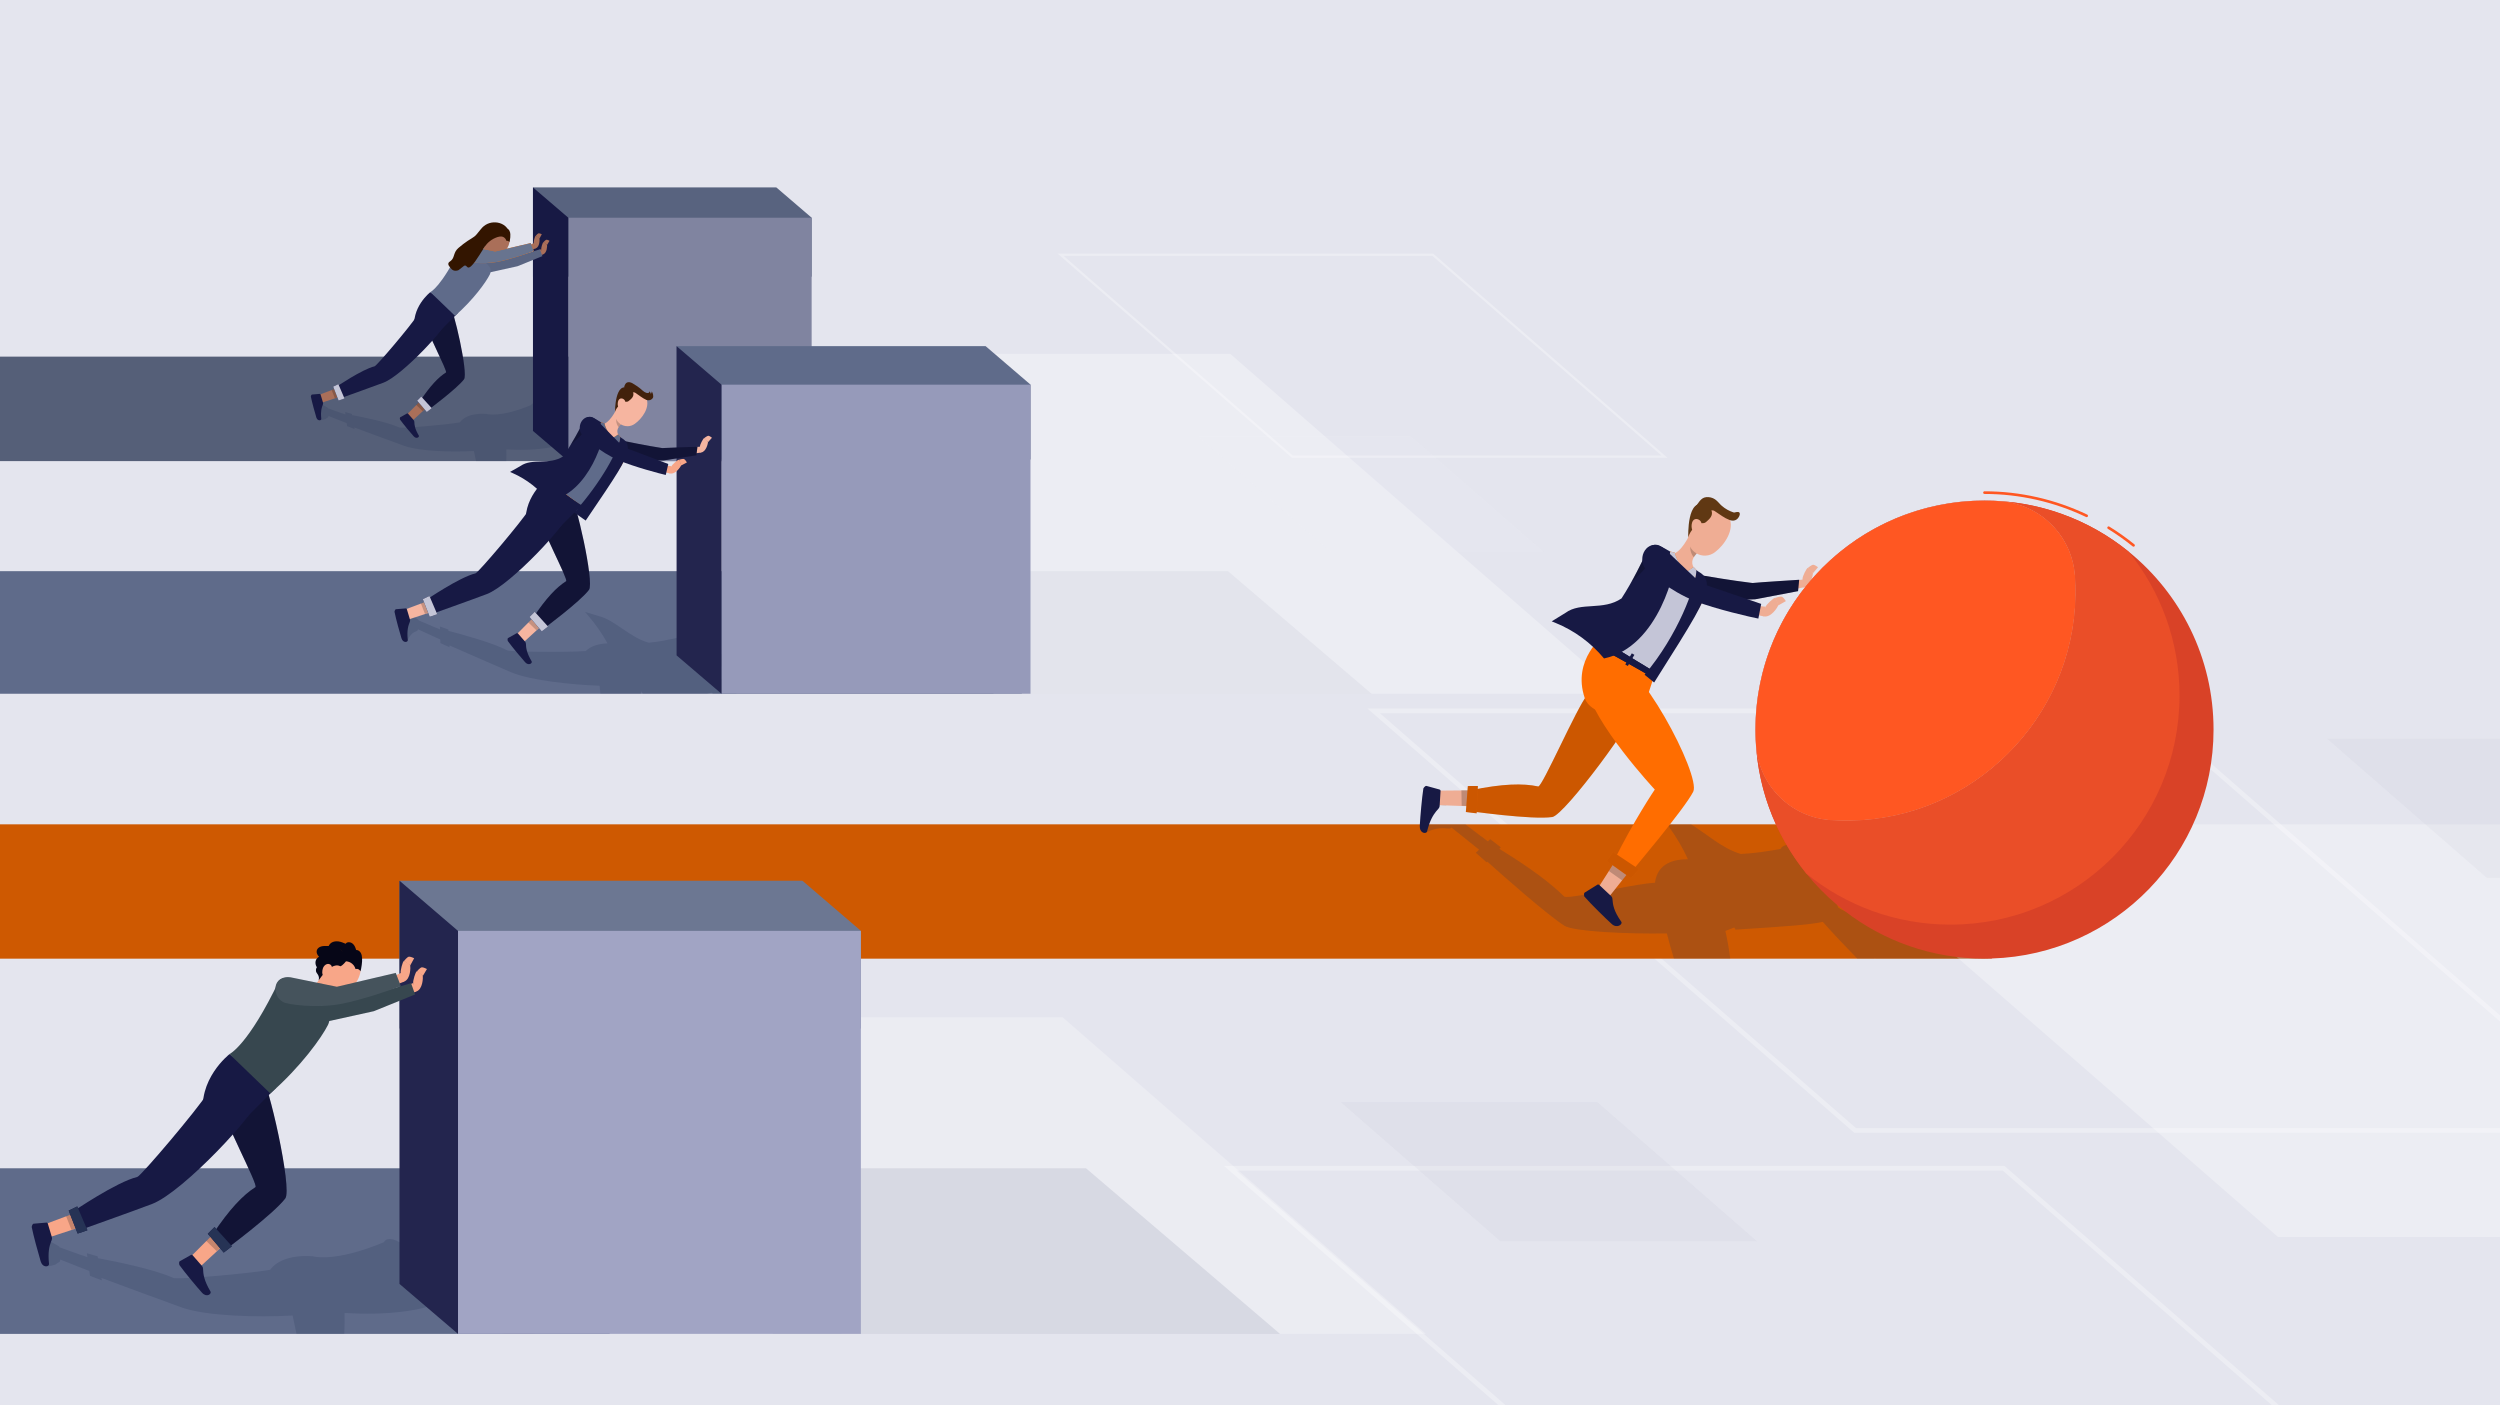 <svg width="1071" height="602" viewBox="0 0 1071 602" fill="none" xmlns="http://www.w3.org/2000/svg">
<rect x="0" y="0" width="1071" height="602" fill="#808080" stroke="none"/>
<g clip-path="url(#clip0_4963_2956)">
<path d="M1072.71 -0.83H-1.721V602.83H1072.71V-0.83Z" fill="#E4E5EE"/>
<path opacity="0.2" d="M548.36 571.44H331.1V500.49H465.25L548.36 571.44Z" fill="#5F6B8A"/>
<path opacity="0.1" d="M587.56 297.2H225.27V244.69H526.049L587.56 297.2Z" fill="#5F6B8A"/>
<path d="M261.16 500.49H-11V571.44H261.16V500.49Z" fill="#5F6B8A"/>
<path d="M437.74 244.69H-18V297.2H437.74V244.69Z" fill="#5F6B8A"/>
<path d="M326.039 152.78H-23.131V197.54H326.039V152.78Z" fill="#555F78"/>
<path opacity="0.2" d="M329.481 288.76C328.501 288.85 327.291 288.24 326.441 287.42C325.931 290.56 320.621 290.84 316.741 289.93C315.531 289.66 314.251 289.08 313.061 288.26C311.901 287.47 310.951 286.52 310.231 285.55C310.181 285.54 310.141 285.53 310.091 285.53H308.671C307.701 285.67 307.061 286.16 307.181 287.34C307.191 287.34 307.231 287.35 307.231 287.35L307.791 288.7C307.791 288.7 307.791 288.72 307.761 288.75C308.581 290.14 308.781 290.09 309.461 291.54C309.481 291.6 309.491 291.66 309.511 291.72C310.881 292.95 313.121 294.96 315.671 297.2H305.391C305.231 297.04 305.081 296.87 304.931 296.71C304.331 296.88 303.641 297.04 302.851 297.2H275.391L274.661 296.09C274.621 296.45 274.571 296.82 274.511 297.2H257.211C257.091 296.05 256.971 294.89 256.861 293.76C244.541 293.37 226.941 291.37 219.071 288.04C213.321 285.61 198.651 279.17 192.521 276.48L192.581 277.26C192.471 277.26 188.661 275.49 188.661 275.49L188.621 273.97L179.021 269.57V269.75C178.991 270.04 178.821 270.24 178.551 270.34C177.171 270.88 175.701 271.6 174.491 274.67C174.221 275.36 171.761 274.03 171.871 272.12C171.981 270.21 172.581 265.02 173.151 262.51C173.151 262.47 173.771 262.02 174.251 262.3L178.951 265.3C179.141 265.42 179.281 265.6 179.321 265.76L186.821 268.96V268.91L188.501 269.64L188.461 268.39L192.061 269.67L192.101 270.26C197.291 271.6 210.891 275.26 217.301 278.61C218.611 279.3 243.101 279.5 250.931 278.91C253.341 276.49 257.081 275.74 260.251 275.62C258.021 271.51 255.151 267.39 251.721 263.41C250.961 262.53 250.611 262.13 250.611 262.13L256.541 263.94C263.431 265.59 269.841 273.17 277.951 275.33C280.031 275.14 282.111 274.84 284.071 274.5C286.061 274.12 287.651 273.81 289.461 273.4C289.781 273.33 290.091 273.26 290.391 273.18C291.211 271.43 293.991 271.16 296.611 272.94C297.261 273.32 297.881 273.82 298.371 274.42C298.391 274.45 298.411 274.48 298.431 274.51L298.461 274.55C299.341 275.69 300.371 277.06 301.341 278.45C301.361 278.44 301.381 278.43 301.381 278.43L302.791 279.85C302.791 279.85 302.791 279.91 302.771 279.94C304.901 280.73 307.431 280.58 309.551 280.18C309.561 280.16 309.571 280.15 309.581 280.14H309.571C309.771 279.82 313.711 273.59 318.051 276.42C318.301 276.06 319.131 275.81 319.681 275.91C320.261 276.02 320.851 276.34 321.351 276.74C321.851 277.15 322.261 277.62 322.631 278.1C323.581 279.34 324.921 281.34 325.621 282.63C326.251 283.78 326.921 285.04 328.151 285.85C328.511 286.09 328.971 286.08 329.191 285.88C329.281 286.26 329.311 286.63 329.291 286.99C329.661 286.97 329.981 286.86 330.131 286.59C330.411 287.35 330.271 288.69 329.481 288.76Z" fill="#263355"/>
<path opacity="0.2" d="M271.34 194.16L269.59 194.77C269.56 195.12 268.72 197.48 266.45 196.68L265.03 196.17L265.13 196.92C265.05 196.89 264.94 196.85 264.83 196.81C265.47 197.08 266.07 197.33 266.58 197.54H257.93L255.05 196.56C254.67 196.36 245.9 192.28 240.93 189.97C240.75 190.19 240.52 190.36 240.23 190.48C237.85 191.46 231.67 192.71 223.12 192.71C221.36 192.71 219.5 192.66 217.54 192.54H216.93C216.97 194.05 216.95 195.75 216.88 197.54H203.93C203.61 196.11 203.3 194.63 203.01 193.2C193.48 193.76 179.73 193.33 173.34 191.06C168.68 189.4 156.75 184.98 151.77 183.12L151.89 183.79C151.82 183.79 148.7 182.56 148.7 182.56L148.52 181.27L140.7 178.19V178.36C140.72 178.6 140.61 178.79 140.41 178.89C140.28 178.96 140.14 179.04 140 179.13C139.81 179.25 139.62 179.39 139.43 179.55H139.42C138.82 179.76 138 179.99 137.16 180C136.97 180 136.77 179.99 136.58 179.96C136.17 179.84 135.75 179.48 135.52 178.76C135.48 178.61 135.42 178.44 135.36 178.24C135.35 176.32 135.36 173.99 135.5 172.59C135.49 172.56 135.92 172.13 136.32 172.34L138.26 173.44L140.23 174.56C140.39 174.64 140.51 174.78 140.56 174.92L146.65 177.11V177.07L148.01 177.57L147.86 176.5L150.75 177.34L150.84 177.84C154.97 178.6 165.8 180.74 171.06 183.14C172.14 183.62 191.02 182.01 197 180.94C200.3 176.38 208.47 177.34 208.47 177.34C208.47 177.34 214.26 179.09 227.47 173.55C228.07 172.38 229.96 172.21 232.87 174.35L240.35 180.38C240.58 180.34 240.8 180.3 241.03 180.25C241.82 179.6 240.91 178.46 240.96 178.1C241 177.74 241.14 177.49 241.55 177.44C241.32 176.88 241.35 176.37 241.64 176.05C241.92 175.74 242.41 175.72 243.03 175.85C242.6 175.15 242.49 174.38 243.01 174.14C243.36 173.97 243.94 174.08 244.51 174.31C245.07 174.55 245.61 174.9 246.16 175.25C246.36 175.38 246.56 175.5 246.76 175.64C247.02 175.49 247.4 175.44 247.82 175.52C248.55 175.65 249.37 176.1 250.08 176.64C250.79 177.17 251.41 177.79 252.02 178.42C252.4 178.31 252.98 178.61 253.45 178.99C253.93 179.38 254.26 179.87 254.44 180.32C254.62 180.77 254.65 181.2 254.67 181.6C255.24 181.93 255.67 182.53 255.82 183C255.97 183.49 255.91 183.9 255.79 184.27C255.55 185.05 254.8 186.01 254.2 186.53C254.22 186.52 254.21 186.5 254.22 186.48C253.79 187.09 253.05 187.5 252.16 187.74L264.67 193.44L264.74 194L266.15 194.39C266.13 193.95 267.69 192.5 268.09 192.75C268.09 192.75 269.41 192.56 269.95 192.9C270.49 193.23 271.34 194.16 271.34 194.16Z" fill="#263355"/>
<path opacity="0.2" d="M619.699 345.05L617.439 344.96C617.579 344.85 617.719 344.75 617.859 344.65C617.889 344.62 619.129 344.55 619.699 345.05Z" fill="#263355"/>
<path opacity="0.3" d="M733.29 680.26H1064.6L858.35 500.49H527.05H527.01L733.25 680.23L733.29 680.26Z" stroke="white" stroke-width="2" stroke-miterlimit="10"/>
<path opacity="0.25" d="M360.88 571.44H610.86L455.24 435.8H205.27H205.24L360.85 571.42L360.88 571.44Z" fill="white"/>
<path opacity="0.3" d="M425.76 297.2H694.09L527.05 151.6H258.71H258.68L425.72 297.17L425.76 297.2Z" fill="white"/>
<path opacity="0.3" d="M794.76 484.3H1126.07L919.831 304.53H588.521H588.48L794.72 484.27L794.76 484.3Z" stroke="white" stroke-width="2" stroke-miterlimit="10"/>
<path d="M853.33 353.15V410.62C852.28 410.66 851.22 410.68 850.16 410.68H-38.65V353.15H853.33Z" fill="#CE5901"/>
<path opacity="0.2" d="M226.759 569.13L224.499 568.32L224.659 569.51C224.519 569.46 224.349 569.4 224.169 569.34C226.409 570.28 228.279 571.06 229.249 571.44H215.929L208.539 568.93C207.929 568.62 193.909 562.1 185.979 558.4C185.689 558.75 185.319 559.03 184.859 559.22C181.049 560.78 171.169 562.79 157.509 562.79C154.689 562.79 151.709 562.7 148.579 562.51H147.609C147.669 565.19 147.629 568.25 147.499 571.44H127.019C126.459 568.85 125.879 566.15 125.359 563.56C110.119 564.46 88.149 563.78 77.939 560.15C70.489 557.5 51.419 550.42 43.459 547.46L43.649 548.52C43.529 548.52 38.549 546.56 38.549 546.56L38.259 544.49L25.759 539.58V539.84C25.789 540.23 25.619 540.53 25.299 540.69C25.079 540.81 24.859 540.94 24.639 541.08C24.329 541.27 24.029 541.49 23.729 541.75H23.719C22.759 542.09 21.449 542.45 20.099 542.46C19.789 542.46 19.479 542.46 19.179 542.41C18.519 542.21 17.849 541.63 17.479 540.48C17.409 540.24 17.319 539.97 17.229 539.66C17.199 536.58 17.229 532.86 17.439 530.63C17.429 530.58 18.119 529.89 18.759 530.22L21.859 531.98L25.009 533.77C25.269 533.9 25.459 534.13 25.529 534.35L35.269 537.85V537.78L37.439 538.58L37.199 536.88L41.829 538.21L41.969 539.01C48.569 540.23 65.879 543.65 74.289 547.48C76.019 548.26 106.199 545.68 115.749 543.97C121.019 536.68 134.089 538.21 134.089 538.21C134.089 538.21 143.339 541.01 164.449 532.16C165.409 530.29 168.429 530.01 173.089 533.43L185.039 543.08C185.409 543.01 185.769 542.94 186.129 542.86C187.389 541.83 185.939 540.01 186.019 539.43C186.089 538.85 186.309 538.46 186.959 538.37C186.599 537.48 186.649 536.66 187.099 536.16C187.559 535.66 188.339 535.63 189.329 535.83C188.639 534.71 188.469 533.49 189.289 533.1C189.859 532.83 190.789 533 191.689 533.37C192.589 533.75 193.459 534.32 194.329 534.87C194.649 535.08 194.969 535.28 195.289 535.49C195.709 535.25 196.309 535.18 196.979 535.31C198.149 535.52 199.459 536.23 200.599 537.09C201.739 537.94 202.729 538.94 203.699 539.94C204.309 539.77 205.229 540.24 205.989 540.85C206.749 541.47 207.279 542.26 207.559 542.98C207.849 543.7 207.909 544.38 207.939 545.03C208.839 545.55 209.529 546.51 209.769 547.27C210.019 548.04 209.909 548.7 209.729 549.29C209.339 550.54 208.149 552.08 207.189 552.91C207.209 552.89 207.199 552.86 207.209 552.83C206.529 553.8 205.349 554.45 203.919 554.84L223.919 563.95L224.029 564.84L226.279 565.47C226.249 564.77 228.739 562.45 229.389 562.85C229.389 562.85 231.489 562.55 232.359 563.08C233.229 563.61 234.579 565.1 234.579 565.1L231.789 566.08C231.729 566.63 230.399 570.41 226.759 569.13Z" fill="#263355"/>
<path d="M368.809 398.78V440.62H171.139V377.3H343.749L368.809 398.78Z" fill="#6C7792"/>
<path d="M196.208 571.44H368.808V398.79H196.208H196.168V571.41L196.208 571.44Z" fill="#A1A4C4"/>
<path d="M196.169 571.41L171.139 550.03V377.29L196.209 398.79V571.44L196.169 571.41Z" fill="#23254E"/>
<path d="M98.68 530.75L85.53 542.85C85.05 542.64 81.57 538.5 81.57 538.5L93.01 527.02L98.68 530.74V530.75Z" fill="#F8A688"/>
<path d="M86.52 542.33L82.52 537.75C82.33 537.53 82.02 537.48 81.79 537.63L77 540.32C76.54 540.63 76.8 541.88 76.84 541.92C79.29 545.32 84.58 551.63 86.56 553.82C88.54 556.01 90.79 554.33 90.16 553.26C87.33 548.45 87.07 545.83 86.98 543.51C86.98 543.07 86.81 542.64 86.52 542.32V542.33Z" fill="#171944"/>
<g opacity="0.2">
<path d="M88.33 531.6L93 527.03L98.68 530.75L92.85 536L88.33 531.6Z" fill="black"/>
</g>
<path d="M94.44 468C94.3 469.63 94.27 470.16 94.41 471.8C94.99 478.52 110.81 507.7 109.43 508.58C104.1 511.96 98.34 517.96 91.07 528.87C92.94 531.16 94.54 532.69 96.43 535.46C96.43 535.46 117.23 520.04 122.22 513.41C125.3 509.32 114.94 463.05 111.65 460.07C109.8 458.4 95.5 455.65 94.44 468Z" fill="#171944"/>
<g opacity="0.2">
<path d="M94.44 468C94.3 469.63 94.27 470.16 94.41 471.8C94.99 478.52 110.81 507.7 109.43 508.58C104.1 511.96 98.34 517.96 91.07 528.87C92.94 531.16 94.54 532.69 96.43 535.46C96.43 535.46 117.23 520.04 122.22 513.41C125.3 509.32 114.94 463.05 111.65 460.07C109.8 458.4 95.5 455.65 94.44 468Z" fill="black"/>
</g>
<path d="M99.34 533.91L95.84 536.61L89.01 528.55L91.9 525.66L99.35 533.91H99.34Z" fill="#171944"/>
<path d="M99.34 533.91L95.84 536.61L89.01 528.55L91.9 525.66L99.35 533.91H99.34Z" fill="#263355"/>
<path d="M116.429 464.68L118.239 466.03L97.649 486.69C97.649 486.69 89.009 487.87 87.299 478.81C84.219 462.53 98.329 451.58 98.329 451.58C98.329 451.58 109.919 459.5 116.429 464.68Z" fill="#171944"/>
<path d="M38.079 524.5L21.089 530.06C20.739 529.67 19.289 524.46 19.289 524.46L34.459 518.76L38.079 524.5Z" fill="#F8A688"/>
<path d="M22.139 531.28C22.049 531.51 21.949 531.74 21.859 531.98C21.099 533.99 20.479 536.5 20.999 541.47C21.049 541.95 20.649 542.34 20.099 542.46C19.819 542.52 19.499 542.51 19.179 542.41C18.519 542.21 17.849 541.63 17.479 540.48C17.409 540.24 17.319 539.97 17.229 539.66C16.229 536.36 14.329 529.39 13.579 525.62C13.559 525.56 13.839 524.31 14.389 524.23L19.869 523.76C20.139 523.73 20.389 523.9 20.479 524.18L22.219 530C22.349 530.42 22.319 530.88 22.139 531.28Z" fill="#171944"/>
<g opacity="0.2">
<path d="M28.309 520.99L34.469 518.76L38.079 524.5L30.609 526.87L28.309 520.99Z" fill="black"/>
</g>
<path d="M90.708 465.86C89.638 467.1 89.308 467.51 88.458 468.93C85.008 474.72 60.408 503.83 58.808 504.21C49.938 506.31 31.408 518.96 31.408 518.96C31.588 521.91 34.068 527.03 34.068 527.03C34.068 527.03 57.418 518.73 65.168 515.77C78.538 510.66 111.158 475.49 110.238 471.14C109.718 468.7 98.778 456.47 90.698 465.87L90.708 465.86Z" fill="#171944"/>
<path d="M37.45 527.04C37.47 527.1 33.26 528.46 33.26 528.46L29.42 518.62L33.09 516.83L37.46 527.05L37.45 527.04Z" fill="#171944"/>
<path d="M37.45 527.04C37.47 527.1 33.26 528.46 33.26 528.46L29.42 518.62L33.09 516.83L37.46 527.05L37.45 527.04Z" fill="#263355"/>
<path d="M177.01 421.09C176.82 420.34 178.03 416.11 178.59 416.12C179.15 416.13 181.08 417.74 181.13 418.09C181.22 418.73 181.22 423.8 178.28 424.8C177.15 425.19 177.01 421.08 177.01 421.08V421.09Z" fill="#F8A688"/>
<path d="M178.6 416.12C178.6 416.12 180.03 414.38 180.79 414.39C181.55 414.39 182.9 415.14 182.9 415.14L181.14 418.09L178.6 416.12Z" fill="#F8A688"/>
<path d="M174.27 422.32L177.01 421.09L178.28 424.8L172.85 426.66L174.27 422.32Z" fill="#F8A688"/>
<path d="M176.09 421.15L177.82 426.03L160.15 433.2C159.44 433.33 137.91 438.12 136.59 438.39L138.13 427.4C138.91 427.39 148.5 427.11 157.71 426.4C159.69 425.75 175.24 421.64 176.09 421.14V421.15Z" fill="#37474F"/>
<path d="M119.619 420.01C119.619 420.01 122.549 417.66 125.859 419.55L125.899 419.59C127.289 420.56 129.009 421.83 130.579 423.17C133.609 425.72 139.639 432.7 140.359 433.8C141.439 435.32 141.309 437.44 140.489 439.11C137.799 444.45 129.059 456.79 115.809 468.44L98.309 451.57C98.309 451.57 106.339 447.86 119.609 419.99L119.619 420.01Z" fill="#37474F"/>
<path d="M140.638 425.52C140.318 425.77 140.008 426.03 139.718 426.31C139.568 426.43 139.448 426.56 139.308 426.69C138.908 427.08 138.588 427.37 138.338 427.62C138.048 427.91 137.868 428.15 137.798 428.42C137.688 428.86 137.978 429.07 137.868 429.21C137.628 429.52 135.988 429.09 134.818 427.91C134.248 427.33 134.168 426.96 133.878 426.97C133.048 427 132.938 430.11 132.148 430.22C131.658 430.29 130.918 429.21 129.758 425.77C133.388 425.43 137.068 419.44 138.838 415.94L139.598 419.99L140.628 425.51L140.638 425.52Z" fill="#F8A688"/>
<path opacity="0.2" d="M139.718 426.31C139.568 426.43 139.448 426.56 139.308 426.69C138.908 427.08 138.588 427.37 138.338 427.62C137.358 426.29 136.858 423.73 137.718 422.35C137.998 421.88 138.338 421.44 138.718 421.05L139.718 426.31Z" fill="black"/>
<path d="M145.188 408.65C148.718 407.33 152.658 409.12 153.978 412.65C156.038 417.76 151.198 423.79 147.188 426.33C146.048 427.08 144.698 427.47 143.328 427.44C139.608 427.36 136.648 424.28 136.728 420.55C136.758 416.76 138.928 414.63 142.308 410.69C143.068 409.77 144.058 409.06 145.178 408.64L145.188 408.65Z" fill="#F8A688"/>
<path d="M144.018 405.31C142.648 405.29 141.288 405.28 139.918 405.26C139.138 405.26 138.348 405.24 137.608 405.46C136.858 405.67 136.148 406.14 135.828 406.85C135.368 407.87 135.848 409.11 136.678 409.86C135.918 410.34 135.368 410.93 135.198 411.81C135.028 412.69 135.238 413.64 135.758 414.37C135.328 414.93 135.288 415.53 135.408 416.23C135.528 416.93 137.108 417.94 136.508 419.98C137.408 418.73 138.358 417.38 139.488 416.33C140.618 415.28 143.288 412.62 145.748 413.93C146.288 414.22 150.318 410.19 148.858 409.18C147.968 408.56 144.468 405.33 144.018 405.32V405.31Z" fill="#060617"/>
<path d="M154.409 416.3C154.839 414.69 155.219 412.13 155.119 410.47C155.069 409.68 154.949 408.87 154.549 408.19C154.149 407.51 153.379 406.92 152.589 406.98C152.369 406.28 152.129 405.57 151.709 404.96C151.289 404.35 150.679 403.85 149.959 403.7C149.239 403.55 148.449 403.68 148.069 404.31C147.089 403.88 146.089 403.46 145.029 403.31C143.969 403.16 142.829 403.29 141.939 403.88C141.049 404.47 140.449 405.57 140.639 406.62C142.229 406.01 144.219 406 145.699 406.86C147.179 407.72 148.009 410.14 148.269 411.83C150.189 411.95 151.819 413.29 152.309 415.15C152.739 415.02 153.379 415.03 153.719 415.34C154.049 415.64 154.519 415.87 154.429 416.31L154.409 416.3Z" fill="#060617"/>
<path d="M141.359 413.14C142.429 413.71 142.389 414.95 141.859 416.37C141.149 418.15 139.589 419.12 138.599 418.09C137.849 417.41 137.969 415.81 138.359 414.75C138.849 413.42 140.209 412.53 141.349 413.14H141.359Z" fill="#F8A688"/>
<path d="M171.658 416.8C171.438 416.04 172.498 411.69 173.078 411.68C173.658 411.67 175.678 413.24 175.738 413.59C175.858 414.24 176.048 419.4 173.098 420.54C171.968 420.98 171.658 416.8 171.658 416.8Z" fill="#F8A688"/>
<path d="M173.078 411.68C173.078 411.68 174.468 409.86 175.248 409.83C176.018 409.81 177.428 410.51 177.428 410.51L175.748 413.59L173.088 411.68H173.078Z" fill="#F8A688"/>
<path d="M168.909 418.17L171.659 416.8L173.099 420.54L167.629 422.64L168.909 418.17Z" fill="#F8A688"/>
<path d="M124.48 418.68C116.72 417.75 116.25 426.4 121.24 429.26C123.19 430.37 135.57 432.06 146.11 430.08C154.91 428.43 169.12 423.5 171.72 422.46L169.54 416.79L144.31 422.73L124.48 418.68Z" fill="#37474F"/>
<g opacity="0.1">
<path d="M124.48 418.68C116.72 417.75 116.25 426.4 121.24 429.26C123.19 430.37 135.57 432.06 146.11 430.08C154.91 428.43 169.12 423.5 171.72 422.46L169.54 416.79L144.31 422.73L124.48 418.68Z" fill="#C4C5D7"/>
</g>
<path d="M347.71 93.27V118.53H228.32V80.29H332.57L347.71 93.27Z" fill="#58637F"/>
<path d="M243.441 197.54H347.711V93.27L243.441 93.27V197.54Z" fill="#8084A0"/>
<path d="M243.47 93.27V197.54L228.32 184.61V80.29L243.47 93.27Z" fill="#171944"/>
<path d="M184.56 172.97L176.62 180.28C176.33 180.15 174.23 177.65 174.23 177.65L181.14 170.72L184.57 172.97H184.56Z" fill="#AA6F59"/>
<path d="M177.22 179.96L174.8 177.2C174.68 177.07 174.5 177.04 174.36 177.13L171.46 178.76C171.18 178.94 171.34 179.7 171.36 179.73C172.84 181.79 176.03 185.6 177.23 186.92C178.43 188.24 179.79 187.23 179.41 186.58C177.7 183.67 177.55 182.1 177.49 180.69C177.49 180.43 177.39 180.17 177.21 179.97L177.22 179.96Z" fill="#171944"/>
<g opacity="0.2">
<path d="M178.311 173.48L181.131 170.72L184.561 172.97L181.041 176.14L178.311 173.48Z" fill="black"/>
</g>
<path d="M182.001 135.07C181.921 136.06 181.901 136.37 181.981 137.37C182.331 141.43 191.891 159.05 191.051 159.58C187.831 161.62 184.351 165.24 179.961 171.83C181.091 173.21 182.061 174.14 183.201 175.81C183.201 175.81 195.761 166.5 198.781 162.49C200.641 160.02 194.391 132.07 192.401 130.27C191.281 129.26 182.641 127.6 182.001 135.06V135.07Z" fill="#171944"/>
<g opacity="0.2">
<path d="M182.001 135.07C181.921 136.06 181.901 136.37 181.981 137.37C182.331 141.43 191.891 159.05 191.051 159.58C187.831 161.62 184.351 165.24 179.961 171.83C181.091 173.21 182.061 174.14 183.201 175.81C183.201 175.81 195.761 166.5 198.781 162.49C200.641 160.02 194.391 132.07 192.401 130.27C191.281 129.26 182.641 127.6 182.001 135.06V135.07Z" fill="black"/>
</g>
<path d="M184.961 174.88L182.841 176.51L178.711 171.64L180.451 169.89L184.951 174.87L184.961 174.88Z" fill="#171944"/>
<path d="M184.961 174.88L182.841 176.51L178.711 171.64L180.451 169.89L184.951 174.87L184.961 174.88Z" fill="#C4C5D7"/>
<path d="M195.281 133.07L196.371 133.89L183.941 146.37C183.941 146.37 178.721 147.08 177.691 141.61C175.831 131.78 184.351 125.16 184.351 125.16C184.351 125.16 191.351 129.95 195.281 133.07Z" fill="#171944"/>
<path d="M147.961 169.19L137.701 172.55C137.491 172.31 136.611 169.17 136.611 169.17L145.771 165.73L147.951 169.2L147.961 169.19Z" fill="#AA6F59"/>
<path d="M138.381 172.51L137.331 168.99C137.281 168.82 137.121 168.72 136.961 168.74L133.651 169.02C133.321 169.07 133.151 169.83 133.161 169.86C133.661 172.35 134.981 177.14 135.521 178.84C136.061 180.54 137.721 180.18 137.641 179.43C137.291 176.08 137.801 174.58 138.331 173.28C138.441 173.04 138.451 172.76 138.381 172.51Z" fill="#171944"/>
<g opacity="0.2">
<path d="M142.061 167.07L145.781 165.73L147.961 169.19L143.451 170.62L142.061 167.07Z" fill="black"/>
</g>
<path d="M179.74 133.78C179.09 134.53 178.89 134.78 178.38 135.63C176.29 139.13 161.44 156.71 160.47 156.93C155.11 158.2 143.92 165.84 143.92 165.84C144.03 167.62 145.53 170.72 145.53 170.72C145.53 170.72 159.63 165.71 164.32 163.92C172.39 160.84 192.1 139.59 191.54 136.97C191.23 135.5 184.62 128.11 179.74 133.78Z" fill="#171944"/>
<path d="M147.58 170.72L145.05 171.58L142.73 165.64L144.95 164.56L147.59 170.73L147.58 170.72Z" fill="#171944"/>
<path d="M147.58 170.72L145.05 171.58L142.73 165.64L144.95 164.56L147.59 170.73L147.58 170.72Z" fill="#C4C5D7"/>
<path d="M231.871 106.74C231.751 106.29 232.481 103.73 232.831 103.74C233.171 103.74 234.331 104.72 234.361 104.93C234.421 105.32 234.411 108.38 232.641 108.98C231.961 109.21 231.871 106.74 231.871 106.74Z" fill="#AA6F59"/>
<path d="M232.83 103.74C232.83 103.74 233.7 102.69 234.15 102.7C234.61 102.7 235.42 103.15 235.42 103.15L234.36 104.93L232.83 103.74Z" fill="#AA6F59"/>
<path d="M230.221 107.48L231.871 106.74L232.641 108.98L229.361 110.1L230.221 107.48Z" fill="#AA6F59"/>
<path d="M231.311 106.78L232.361 109.73L221.691 114.06C221.261 114.14 208.261 117.03 207.461 117.2L208.391 110.57C208.861 110.57 214.651 110.39 220.221 109.97C221.421 109.58 230.811 107.09 231.321 106.8L231.311 106.78Z" fill="#5A6582"/>
<path d="M197.211 106.08C197.211 106.08 198.981 104.66 200.981 105.8L201.011 105.82C201.851 106.41 202.891 107.17 203.841 107.98C205.671 109.52 209.311 113.73 209.751 114.4C210.401 115.32 210.321 116.6 209.831 117.61C208.201 120.84 202.931 128.29 194.931 135.32L184.361 125.13C184.361 125.13 189.211 122.89 197.221 106.06L197.211 106.08Z" fill="#5F6B8A"/>
<path d="M209.902 109.41C209.712 109.56 209.522 109.72 209.352 109.89C209.262 109.96 209.182 110.04 209.102 110.12C208.862 110.35 208.662 110.53 208.522 110.68C208.342 110.86 208.232 111 208.192 111.16C208.132 111.39 208.272 111.48 208.232 111.64C208.142 111.98 207.432 112.08 207.232 112.11C206.622 112.19 206.482 112.03 205.822 112.07C205.162 112.11 205.052 112.29 204.782 112.25C204.362 112.19 203.812 111.68 203.342 109.56C205.532 109.35 207.762 105.74 208.822 103.62L209.282 106.07L209.902 109.4V109.41Z" fill="#AA6F59"/>
<path opacity="0.2" d="M209.351 109.89C209.261 109.96 209.181 110.04 209.101 110.12C208.861 110.35 208.661 110.53 208.521 110.68C207.931 109.88 207.631 108.33 208.141 107.5C208.311 107.22 208.511 106.95 208.741 106.71L209.351 109.89Z" fill="black"/>
<path d="M212.652 99.22C214.782 98.42 217.162 99.5 217.962 101.64C219.202 104.73 216.282 108.37 213.862 109.9C213.172 110.36 212.362 110.59 211.532 110.57C209.282 110.52 207.502 108.66 207.542 106.41C207.562 104.12 208.872 102.83 210.912 100.45C211.372 99.89 211.972 99.47 212.642 99.21L212.652 99.22Z" fill="#AA6F59"/>
<path d="M210.341 101.93C210.991 102.28 210.961 103.02 210.641 103.88C210.211 104.96 209.271 105.54 208.671 104.92C208.221 104.51 208.291 103.54 208.531 102.9C208.821 102.1 209.641 101.56 210.341 101.93Z" fill="#AA6F59"/>
<path d="M228.641 104.15C228.501 103.69 229.151 101.06 229.501 101.06C229.851 101.06 231.071 102 231.111 102.21C231.181 102.6 231.301 105.72 229.511 106.4C228.831 106.66 228.641 104.14 228.641 104.14V104.15Z" fill="#AA6F59"/>
<path d="M229.49 101.06C229.49 101.06 230.33 99.96 230.8 99.94C231.27 99.93 232.11 100.35 232.11 100.35L231.09 102.21L229.48 101.06H229.49Z" fill="#AA6F59"/>
<path d="M226.981 104.97L228.641 104.15L229.501 106.4L226.211 107.67L226.981 104.97Z" fill="#AA6F59"/>
<path d="M200.14 105.28C195.45 104.72 195.17 109.94 198.19 111.67C199.36 112.34 206.85 113.36 213.21 112.17C218.53 111.17 227.1 108.19 228.68 107.57L227.36 104.14L212.12 107.73L200.14 105.29V105.28Z" fill="#FF6D00"/>
<path d="M200.14 105.28C195.45 104.72 195.17 109.94 198.19 111.67C199.36 112.34 206.85 113.36 213.21 112.17C218.53 111.17 227.1 108.19 228.68 107.57L227.36 104.14L212.12 107.73L200.14 105.29V105.28Z" fill="#68748F"/>
<path d="M218.301 98.94C218.001 98.38 217.591 98.03 217.321 97.85C217.161 97.61 216.921 97.31 216.581 96.99C216.561 96.97 216.541 96.95 216.511 96.93C214.701 95.3 211.941 94.87 209.651 95.59C208.511 95.95 207.481 96.6 206.641 97.44C206.471 97.61 206.271 97.86 205.861 98.34C204.961 99.41 204.341 100.2 204.221 100.35C202.981 101.91 201.351 102.28 198.451 104.55C196.641 105.97 195.731 106.68 195.201 107.64C194.281 109.31 194.461 110.7 193.051 111.79C192.641 112.11 192.161 112.35 192.061 112.88C191.951 113.5 192.441 114.11 192.901 114.67C193.321 115.18 193.631 115.56 194.201 115.8C195.261 116.23 196.281 115.8 196.421 115.73C196.591 115.65 197.051 115.28 197.971 114.53C198.721 113.92 198.901 113.76 199.201 113.76C199.851 113.75 199.991 114.46 200.501 114.6C201.981 115.01 204.861 110.13 207.391 106.07C207.561 105.79 207.981 105.16 208.641 104.42C208.801 104.24 208.981 104.06 209.191 103.87C210.091 103.04 211.151 102.35 212.281 101.88C213.321 101.45 214.631 101.01 215.701 101.58C216.301 101.9 216.751 102.48 216.921 103.14C216.901 103.07 217.721 103.24 217.791 103.29C217.971 103.4 218.251 103.62 218.201 103.86C218.151 104.11 218.761 102.1 218.631 100.34C218.591 99.82 218.521 99.41 218.291 98.96L218.301 98.94Z" fill="#331500"/>
<path d="M234.269 265.99L224.179 275.27C223.809 275.11 221.139 271.93 221.139 271.93L229.909 263.13L234.259 265.99H234.269Z" fill="#F6B5A0"/>
<path d="M224.95 274.88L221.88 271.37C221.73 271.2 221.5 271.17 221.32 271.28L217.64 273.35C217.29 273.58 217.49 274.54 217.52 274.58C219.4 277.19 223.46 282.03 224.98 283.71C226.5 285.39 228.23 284.1 227.74 283.28C225.57 279.59 225.37 277.58 225.3 275.8C225.3 275.46 225.17 275.14 224.95 274.88Z" fill="#171944"/>
<g opacity="0.2">
<path d="M226.33 266.65L229.92 263.14L234.27 265.99L229.8 270.02L226.33 266.65Z" fill="black"/>
</g>
<path d="M231.02 217.86C230.91 219.11 230.89 219.51 231 220.78C231.45 225.93 243.58 248.31 242.52 248.99C238.43 251.59 234.01 256.18 228.43 264.55C229.87 266.3 231.09 267.48 232.54 269.6C232.54 269.6 248.5 257.78 252.32 252.69C254.68 249.55 246.74 214.06 244.21 211.78C242.79 210.5 231.82 208.39 231.01 217.86H231.02Z" fill="#171944"/>
<g opacity="0.2">
<path d="M231.02 217.86C230.91 219.11 230.89 219.51 231 220.78C231.45 225.93 243.58 248.31 242.52 248.99C238.43 251.59 234.01 256.18 228.43 264.55C229.87 266.3 231.09 267.48 232.54 269.6C232.54 269.6 248.5 257.78 252.32 252.69C254.68 249.55 246.74 214.06 244.21 211.78C242.79 210.5 231.82 208.39 231.01 217.86H231.02Z" fill="black"/>
</g>
<path d="M234.78 268.42L232.09 270.49L226.85 264.31L229.06 262.09L234.77 268.41L234.78 268.42Z" fill="#171944"/>
<path d="M234.78 268.42L232.09 270.49L226.85 264.31L229.06 262.09L234.77 268.41L234.78 268.42Z" fill="#C4C5D7"/>
<path d="M247.88 215.32L249.27 216.36L233.48 232.2C233.48 232.2 226.85 233.1 225.54 226.16C223.18 213.67 234 205.27 234 205.27C234 205.27 242.89 211.35 247.88 215.32Z" fill="#171944"/>
<path d="M187.789 261.2L174.759 265.46C174.489 265.16 173.379 261.17 173.379 261.17L185.009 256.8L187.779 261.2H187.789Z" fill="#F6B5A0"/>
<path d="M175.629 265.42L174.289 260.95C174.229 260.74 174.029 260.61 173.819 260.64L169.619 260.99C169.199 261.06 168.979 262.01 168.999 262.06C169.629 265.22 171.309 271.3 171.999 273.46C172.689 275.62 174.789 275.16 174.689 274.21C174.249 269.95 174.899 268.05 175.569 266.39C175.709 266.08 175.729 265.73 175.629 265.41V265.42Z" fill="#171944"/>
<g opacity="0.2">
<path d="M180.299 258.5L185.019 256.8L187.789 261.2L182.059 263.01L180.299 258.5Z" fill="black"/>
</g>
<path d="M228.159 216.22C227.339 217.17 227.089 217.49 226.439 218.57C223.789 223.01 204.929 245.34 203.699 245.63C196.899 247.24 182.689 256.94 182.689 256.94C182.829 259.2 184.729 263.13 184.729 263.13C184.729 263.13 202.639 256.76 208.589 254.49C218.839 250.57 243.869 223.59 243.159 220.26C242.759 218.39 234.369 209.01 228.169 216.21L228.159 216.22Z" fill="#171944"/>
<path d="M187.309 263.14L184.089 264.23L181.139 256.68L183.959 255.3L187.309 263.14Z" fill="#171944"/>
<path d="M187.309 263.14L184.089 264.23L181.139 256.68L183.959 255.3L187.309 263.14Z" fill="#C4C5D7"/>
<path d="M441.47 164.77V196.86H289.85V148.29H422.24L441.47 164.77Z" fill="#5F6B8A"/>
<path d="M441.469 164.78V297.2H309.079L309.049 297.17V164.78H441.469Z" fill="#969ABA"/>
<path d="M309.08 164.78V297.2L309.05 297.17L289.85 280.78V148.29L309.08 164.78Z" fill="#23254E"/>
<path d="M251.24 218.39L234.84 205.99C235.91 204.31 237.51 202 242.2 195.25C245.35 190.56 248.2 185.67 250.72 180.61C250.72 180.6 250.73 180.58 250.74 180.57C251.44 179.28 253.05 178.8 254.34 179.5L254.38 179.53C255.57 180.18 257.03 181.03 258.39 181.96C261 183.71 263.51 185.61 265.91 187.65C266.68 188.37 267.4 189.14 268.07 189.95C269.05 191.06 269.34 192.62 268.84 194.01C267.17 198.47 264.43 203.25 251.24 218.41V218.39Z" fill="#FF6D00"/>
<path d="M251.24 218.39L235.42 206.42C236.49 204.75 236.86 204.8 250.73 180.61C250.73 180.6 250.75 180.58 250.75 180.57C251.45 179.28 253.04 178.78 254.28 179.45L254.32 179.48C255.47 180.1 256.88 180.92 258.19 181.81C260.71 183.49 263.13 185.33 265.44 187.29C266.18 187.99 266.87 188.73 267.51 189.52C268.45 190.6 268.71 192.13 268.19 193.51C266.48 197.94 264.38 203.21 251.24 218.4V218.39Z" fill="#5F6B8A"/>
<path d="M251.1 220.19C251.24 219.8 232.9 208.99 232.9 208.99L234.31 206.8L252.22 218.5L251.11 220.19H251.1Z" fill="#171944"/>
<path d="M258.34 181.5C256.91 180.52 255.37 179.62 254.11 178.94L254.07 178.91C254.07 178.91 254.02 178.88 254 178.87C252.63 178.17 250.95 178.71 250.25 180.08C248.39 183.72 245.04 190.11 241.27 195.52C235.21 199.4 228.09 196.11 223.02 199.6L218.5 202.18C218.5 202.18 218.88 202.35 219.72 202.72C225.72 205.39 230.97 209.51 234.99 214.71C252.89 211.57 259.53 186.08 259.13 182L258.34 181.49V181.5Z" fill="#171944"/>
<path opacity="0.2" d="M244.779 190.07C246.439 187.21 247.589 185.23 249.289 181.97C249.349 181.94 249.419 181.92 249.479 181.91C251.019 181.49 252.569 181.63 249.859 185.48C249.859 185.48 245.609 189.91 244.779 190.08V190.07Z" fill="black"/>
<path d="M261.619 187.64C257.739 185.02 258.069 181.77 258.069 181.77C260.939 181.37 263.649 176.48 264.929 173.64L265.679 176.83L266.699 181.18C266.339 181.49 265.999 181.81 265.689 182.16C264.419 183.53 263.779 185.18 265.579 187.35C265.579 187.35 264.949 189.87 261.629 187.65L261.619 187.64Z" fill="#F6B5A0"/>
<path d="M257.52 180.91L258.99 181.35C259.3 183.54 261.08 186.03 262.34 187.85C261.25 187.79 260.17 188.05 259.23 188.61C256.28 184.26 257.52 180.91 257.52 180.91Z" fill="#FF6D00"/>
<path d="M258.99 181.35C259.3 183.54 261.08 186.03 262.34 187.85C261.25 187.79 260.17 188.05 259.23 188.61C256.28 184.26 257.52 180.91 257.52 180.91" fill="#5F6B8A"/>
<path d="M265.719 187.12L264.819 186.09C264.819 186.09 262.699 187.99 261.359 187.47C262.719 189.67 262.319 190.86 262.319 190.86C265.759 192.06 265.719 187.12 265.719 187.12Z" fill="#FF6D00"/>
<path d="M299.91 191.01C299.88 190.44 301.35 187.55 301.75 187.64C302.15 187.73 303.32 189.16 303.31 189.42C303.29 189.9 302.57 193.56 300.3 193.87C299.43 193.99 299.9 191 299.9 191L299.91 191.01Z" fill="#F6B5A0"/>
<path d="M301.75 187.64C301.75 187.64 303.03 186.59 303.58 186.7C304.13 186.81 305 187.54 305 187.54L303.31 189.43L301.75 187.65V187.64Z" fill="#F6B5A0"/>
<path d="M297.749 191.52L299.959 191.36L300.299 193.88L296.109 194.46L297.749 191.52Z" fill="#F6B5A0"/>
<path d="M298.79 191.39L298.32 195.05L284.39 197.23C283.86 197.21 267.32 197.36 266.32 197.34V197.2L266.47 192.72L266.6 188.78C266.67 188.8 266.88 188.84 267.2 188.91C269.45 189.38 277.25 190.96 283.1 191.86C283.32 191.9 283.53 191.93 283.74 191.96C285.27 191.82 298.78 191.41 298.78 191.41L298.79 191.39Z" fill="#171944"/>
<g opacity="0.2">
<path d="M298.789 191.39L298.319 195.05L284.389 197.23C283.919 197.21 269.809 197.21 266.329 197.19H265.609L266.469 192.71L267.199 188.9C269.449 189.37 277.249 190.95 283.099 191.85C283.319 191.89 283.529 191.92 283.739 191.95C285.269 191.81 298.779 191.4 298.779 191.4L298.789 191.39Z" fill="black"/>
</g>
<path opacity="0.2" d="M279.49 197.1C276.98 197.04 273.18 196.95 271.56 196.92L270.99 194.03C272.2 194.57 276.57 195.87 279.49 197.1Z" fill="black"/>
<path d="M250.911 223.01L245.971 219.56C257.141 207.18 265.461 192.35 265.641 187.14C266.791 188.1 266.871 187.85 267.911 188.92C268.951 190.2 269.241 191.94 268.671 193.49C267.921 197.75 264.671 202.78 250.911 223.01Z" fill="#171944"/>
<path d="M265.719 187.12L264.819 186.09C264.819 186.09 262.699 187.99 261.359 187.47C262.719 189.67 262.319 190.86 262.319 190.86C265.759 192.06 265.719 187.12 265.719 187.12Z" fill="#5F6B8A"/>
<path opacity="0.2" d="M265.999 181.83L265.009 177.68C264.719 178.01 264.469 178.37 264.259 178.75C263.619 179.91 264.149 182.01 265.009 183L265.989 181.83H265.999Z" fill="black"/>
<path d="M269.709 167.6C272.469 166.42 275.659 167.7 276.839 170.46C278.659 174.45 275.029 179.41 271.939 181.57C271.059 182.21 269.999 182.57 268.919 182.59C265.959 182.66 263.499 180.32 263.429 177.36C263.319 174.35 264.959 172.57 267.509 169.33C268.079 168.57 268.839 167.98 269.719 167.6H269.709Z" fill="#F6B5A0"/>
<path d="M263.449 176.49C263.449 176.49 264.489 173.25 266.669 173.22C267.179 171.33 268.419 172.65 269.379 171.75C270.599 170.78 271.709 169.8 271.259 168.19L269.469 166.53C263.399 162.94 263.459 176.49 263.459 176.49H263.449Z" fill="#42210B"/>
<path d="M266.959 170.89C268.069 171.48 268.049 172.69 267.569 173.6C267.069 175.04 265.839 175.88 264.899 174.48C264.569 173.65 264.539 172.73 264.809 171.88C265.149 170.81 266.039 170.41 266.959 170.89Z" fill="#F6B5A0"/>
<path d="M279.639 170.53C278.999 171.45 277.839 171.7 276.929 171.34C275.589 170.82 272.569 168.54 272.249 168.32C271.929 168.1 271.529 167.99 271.159 168.13C270.789 168.27 270.589 168.69 270.649 169.13C269.649 168.41 268.219 167 267.399 166.01C267.379 165.44 267.839 164.44 268.249 164.11C268.659 163.78 269.169 163.68 269.649 163.73C270.129 163.78 270.579 163.98 271.009 164.22C272.109 164.83 273.769 165.97 274.729 166.83C275.589 167.6 276.519 168.44 277.629 168.38C277.959 168.36 278.249 168 278.309 167.62C278.519 167.97 278.689 168.34 278.819 168.74C279.049 168.44 279.209 168.07 279.199 167.67C279.679 168.28 280.119 169.83 279.649 170.52L279.639 170.53Z" fill="#42210B"/>
<path d="M287.679 199.72C287.869 199.12 290.499 196.72 290.889 196.97C291.279 197.22 291.909 199.15 291.799 199.41C291.589 199.89 289.429 203.38 286.969 202.82C286.029 202.6 287.679 199.72 287.679 199.72Z" fill="#F8A688"/>
<path d="M290.889 196.97C290.889 196.97 292.619 196.38 293.139 196.71C293.659 197.04 294.269 198.12 294.269 198.12L291.799 199.4L290.889 196.96V196.97Z" fill="#F8A688"/>
<path d="M285.269 199.4L287.679 199.72L286.979 202.82L282.439 201.79L285.269 199.4Z" fill="#F8A688"/>
<path d="M255.72 180.02C251.01 175.96 246.86 181.46 248.89 185.56C249.68 187.16 257.1 193.76 264.93 197.14C271.47 199.96 283.03 203 285.21 203.48L286.29 198.77L267.01 191.49L255.72 180.02Z" fill="#171944"/>
<path opacity="0.3" d="M975.911 529.93H1301.71L1098.89 353.15H773.091H773.051L975.871 529.9L975.911 529.93Z" fill="white"/>
<g opacity="0.2">
<path d="M604.411 186.9H513.221H513.211L569.981 236.37L569.991 236.38H661.181L604.411 186.9Z" fill="#ECEDF5"/>
</g>
<path opacity="0.3" d="M553.629 195.63H713.049L613.809 109.13H454.379H454.359L553.609 195.62L553.629 195.63Z" stroke="white" stroke-width="0.96" stroke-miterlimit="10"/>
<path opacity="0.1" d="M642.769 531.74H752.639L684.249 472.12H574.379H574.359L642.759 531.73L642.769 531.74Z" fill="#ACADBE"/>
<path opacity="0.1" d="M1065.36 376.07H1175.23L1106.83 316.46H996.959H996.949L1065.34 376.06L1065.36 376.07Z" fill="#ACADBE"/>
<path opacity="0.2" d="M853.331 410.47V410.62C852.281 410.66 851.221 410.68 850.161 410.68H803.461C803.261 410.54 803.061 410.39 802.841 410.23L803.241 410.68H795.671C791.051 405.96 785.341 399.98 780.901 394.93C775.471 396.15 765.201 396.89 743.461 398.26L742.971 397.32C741.441 397.95 740.181 398.44 739.151 398.82C740.031 402.7 740.731 406.73 741.241 410.68H717.111C716.071 407.31 715.021 403.61 714.081 399.88C697.311 400.18 674.051 399.08 670.211 396.6C662.591 391.68 644.581 375.77 637.141 369.11L636.861 369.41C636.791 369.41 632.241 365.31 632.241 365.31L633.641 364L621.831 354.52L621.661 354.68C621.411 354.93 621.001 355.03 620.501 354.96C617.971 354.7 615.191 354.54 611.131 356.55H611.121C611.031 356.6 610.931 356.65 610.831 356.7C610.221 357.01 608.811 356.03 608.301 354.84C608.251 354.56 608.221 354.25 608.241 353.91C608.251 353.74 608.261 353.55 608.261 353.35C608.291 353.28 608.331 353.21 608.371 353.15H627.781L634.601 358.36L634.641 358.31L637.401 360.44L638.401 359.5L642.951 362.98L642.321 363.65C655.911 371.99 664.351 378.4 670.081 384.05C670.581 384.54 673.961 384.12 678.611 383.31C680.071 383.06 681.651 382.77 683.311 382.46C684.751 382.18 686.241 381.9 687.771 381.6H687.781C689.181 381.33 690.601 381.06 692.021 380.79C698.681 379.53 705.221 378.36 708.991 378.16C709.001 378.13 708.991 378.09 709.001 378.05C710.121 369.71 717.331 368.05 723.111 368.1C720.981 363.4 718.201 358.65 714.811 353.96C714.621 353.69 714.421 353.42 714.221 353.15H724.441C731.101 357.2 737.701 363.45 745.781 365.85C748.621 365.7 751.451 365.42 754.141 365.07C756.851 364.68 759.031 364.36 761.521 363.92C761.951 363.85 762.361 363.77 762.761 363.69C763.261 362.76 764.211 362.18 765.391 362C767.081 361.73 769.241 362.26 771.281 363.72C772.121 364.23 772.911 364.91 773.511 365.7C773.541 365.74 773.571 365.77 773.591 365.81L773.631 365.87C774.741 367.39 776.041 369.21 777.271 371.07C777.301 371.06 777.321 371.05 777.321 371.05L779.141 372.95C779.141 372.95 779.121 373.04 779.111 373.08C781.941 374.2 785.381 374.15 788.281 373.72C788.281 373.71 788.301 373.69 788.321 373.68C788.301 373.68 788.291 373.69 788.291 373.69C788.291 373.69 794.211 365.3 800.041 369.28C800.411 368.83 801.551 368.54 802.291 368.7C803.071 368.87 803.851 369.32 804.501 369.87C805.141 370.41 805.671 371.05 806.141 371.69C807.351 373.34 809.031 376 809.891 377.72C810.661 379.24 811.491 380.9 813.101 382.01C813.571 382.34 814.191 382.35 814.501 382.11C814.601 382.61 814.621 383.09 814.571 383.55C815.071 383.55 815.511 383.42 815.731 383.08C816.051 384.08 815.781 385.81 814.701 385.86C813.381 385.92 811.771 385.07 810.671 383.97C809.771 388.02 802.561 388.11 797.371 386.73C795.751 386.32 794.041 385.51 792.491 384.39C790.971 383.29 789.731 382.02 788.831 380.72C788.771 380.71 788.701 380.7 788.641 380.69L786.731 380.62C785.391 380.75 784.501 381.36 784.581 382.9C784.621 382.9 784.641 382.91 784.641 382.91L785.321 384.69C785.321 384.69 785.301 384.71 785.281 384.75C786.131 386.32 786.461 386.51 787.051 387.71C787.161 387.92 787.271 388.16 787.391 388.45C787.411 388.53 787.431 388.61 787.451 388.69C788.041 389.24 789.031 389.78 790.321 390.32C797.421 393.3 813.481 396.38 819.431 401.65C819.721 401.91 834.631 406.38 834.921 406.63C835.281 406.87 845.401 408.74 853.331 410.47Z" fill="#263355"/>
<path d="M634.451 345.57L632.731 345.51L629.591 345.4L628.161 345.35L619.711 345.05H619.701L617.441 344.96H617.431L616.761 344.94L615.611 344.9C615.411 344.38 615.871 338.7 615.871 338.7H617.121L626.061 338.62L628.681 338.6H630.141L632.961 338.57L633.031 338.9L634.451 345.57Z" fill="#EFAD94"/>
<path d="M617.141 338.84L616.761 344.94L616.741 345.25C616.741 345.35 616.721 345.45 616.701 345.54C616.631 345.89 616.451 346.22 616.201 346.48C614.881 347.94 613.501 349.61 612.251 353.15C611.951 354.03 611.651 355.02 611.361 356.16C611.321 356.32 611.241 356.45 611.131 356.55H611.121C610.441 357.19 608.661 356.77 608.301 354.84C608.251 354.56 608.221 354.25 608.241 353.91C608.251 353.74 608.261 353.55 608.261 353.35C608.261 353.29 608.271 353.22 608.271 353.15C608.471 349.57 609.141 341.82 609.771 337.77C609.781 337.7 610.511 336.57 611.081 336.68L616.681 338.22C616.911 338.27 617.081 338.46 617.121 338.69C617.141 338.74 617.141 338.79 617.141 338.84Z" fill="#171944"/>
<g opacity="0.2">
<path d="M626.061 338.54L632.961 338.57L634.451 345.57L626.191 345.19L626.061 338.54Z" fill="black"/>
</g>
<path d="M682.811 294.91C681.491 296.03 681.081 296.4 679.971 297.74C675.421 303.21 660.661 337.29 658.971 336.92C652.461 335.5 643.701 335.73 630.151 338.51C629.861 341.61 629.921 343.95 629.281 347.43C629.281 347.43 656.321 351.3 664.981 350.02C670.321 349.23 701.861 306.39 701.601 301.72C701.451 299.09 692.761 286.42 682.801 294.9L682.811 294.91Z" fill="#FF6D00"/>
<g opacity="0.2">
<path d="M682.811 294.91C681.491 296.03 681.081 296.4 679.971 297.74C675.421 303.21 660.661 337.29 658.971 336.92C652.461 335.5 643.701 335.73 630.151 338.51C629.861 341.61 629.921 343.95 629.281 347.43C629.281 347.43 656.321 351.3 664.981 350.02C670.321 349.23 701.861 306.39 701.601 301.72C701.451 299.09 692.761 286.42 682.801 294.9L682.811 294.91Z" fill="black"/>
</g>
<path d="M708.101 283.07L710.191 284.21C706.731 296.13 704.911 300.51 704.911 300.51L701.391 306.95C701.391 306.95 682.031 308.25 678.901 299.04C673.281 282.49 687.251 272.05 687.251 272.05C687.251 272.05 700.531 278.61 708.091 283.06L708.101 283.07Z" fill="#FF6D00"/>
<path d="M699.832 370.93L688.462 385.27C687.842 385.17 682.922 383.05 682.922 383.05L692.332 368.34L699.832 370.93Z" fill="#EFAD94"/>
<path d="M690.241 383.91L685.081 379.08C684.861 378.88 684.511 378.86 684.251 379.04L678.881 382.38C678.361 382.75 678.681 384.02 678.731 384.07C681.571 387.33 688.211 393.82 690.501 395.87C692.781 397.92 695.301 395.92 694.561 394.88C691.271 390.2 690.931 387.51 690.771 385.11C690.761 384.66 690.561 384.23 690.231 383.92L690.241 383.91Z" fill="#171944"/>
<g opacity="0.2">
<path d="M689.252 373.16L692.332 368.34L699.832 370.93L694.932 377.18L689.252 373.16Z" fill="black"/>
</g>
<path d="M679.35 293.51C682.14 309.53 708.91 338.24 708.91 338.24C708.91 338.24 699.89 351.55 691.17 369.25C694.33 370.98 698.06 374.45 698.06 374.45C698.06 374.45 721.83 346.36 725.39 339.14C728.76 332.29 701.6 280.14 688.65 280.77C685.05 280.95 678.05 286.05 679.35 293.51Z" fill="#FF6D00"/>
<path d="M702.14 372.39C702.19 372.43 698.66 376.23 698.66 376.23L688.34 368.89L691.07 365.03L702.15 372.39H702.14Z" fill="#FF6D00"/>
<path d="M632.601 348.43C632.601 348.49 627.971 347.86 627.971 347.86L628.821 336.74L633.131 336.71L632.601 348.42V348.43Z" fill="#FF6D00"/>
<path opacity="0.2" d="M702.14 372.39C702.19 372.43 698.66 376.23 698.66 376.23L688.34 368.89L691.07 365.03L702.15 372.39H702.14Z" fill="black"/>
<path opacity="0.2" d="M632.601 348.43C632.601 348.49 627.971 347.86 627.971 347.86L628.821 336.74L633.131 336.71L632.601 348.42V348.43Z" fill="black"/>
<path d="M708.87 286.25L686.59 270.51C687.93 268.24 689.96 265.1 695.89 255.95C699.87 249.59 703.43 242.98 706.55 236.16C706.55 236.14 706.57 236.12 706.58 236.1C707.45 234.36 709.56 233.65 711.31 234.52L711.36 234.56C712.96 235.37 714.93 236.44 716.78 237.61C720.32 239.82 723.73 242.23 727 244.83C728.05 245.75 729.04 246.74 729.96 247.78C731.31 249.21 731.77 251.26 731.15 253.13C729.13 259.11 725.7 265.58 708.87 286.24V286.25Z" fill="#FF6D00"/>
<path d="M707.73 287.83L686.33 275.12C687.68 272.86 689.21 268.84 706.54 236.16C706.54 236.14 706.56 236.12 706.57 236.1C707.45 234.36 709.52 233.63 711.21 234.46L711.26 234.5C712.81 235.27 714.72 236.29 716.5 237.42C719.92 239.54 723.21 241.87 726.35 244.38C727.36 245.27 728.31 246.23 729.19 247.25C730.48 248.64 730.89 250.66 730.26 252.51C728.18 258.45 724.49 267.13 707.72 287.83H707.73Z" fill="#C4C5D7"/>
<path d="M708.27 290.62C708.43 290.09 683.65 276.56 683.65 276.56L685.42 273.59L709.68 288.33L708.28 290.62H708.27Z" fill="#171944"/>
<path d="M708.27 290.62C708.43 290.09 683.65 276.56 683.65 276.56L685.42 273.59L709.68 288.33L708.28 290.62H708.27Z" fill="#171944"/>
<path d="M716.69 237.02C714.75 235.79 712.66 234.66 710.97 233.8L710.92 233.76C710.92 233.76 710.85 233.73 710.82 233.71C708.97 232.84 706.77 233.63 705.9 235.48C703.6 240.39 699.43 249 694.67 256.35C686.8 261.76 677.21 257.7 670.64 262.56L664.75 266.18C664.75 266.18 665.27 266.39 666.39 266.85C674.46 270.14 681.6 275.37 687.16 282.08C710.76 277.14 718.46 243.05 717.75 237.66L716.68 237.02H716.69Z" fill="#171944"/>
<path opacity="0.2" d="M699.07 248.98C701.15 245.12 702.58 242.44 704.69 238.04C704.77 238 704.86 237.97 704.94 237.95C706.97 237.33 709.03 237.45 705.6 242.66C705.6 242.66 700.16 248.72 699.07 248.98Z" fill="black"/>
<path d="M721.311 245.02C716.051 241.72 716.351 237.39 716.351 237.39C720.141 236.74 723.521 230.14 725.091 226.31L726.221 230.51L727.761 236.23C727.301 236.65 726.871 237.1 726.461 237.57C724.841 239.44 724.061 241.65 726.531 244.45C726.531 244.45 725.801 247.82 721.301 245.02H721.311Z" fill="#EFAD94"/>
<path d="M715.58 236.27L717.55 236.8C718.06 239.69 720.52 242.91 722.27 245.27C720.82 245.24 719.4 245.64 718.18 246.41C714.08 240.77 715.58 236.27 715.58 236.27Z" fill="#FF6D00"/>
<path d="M717.55 236.8C718.06 239.69 720.52 242.91 722.27 245.27C720.82 245.24 719.4 245.64 718.18 246.41C714.08 240.77 715.58 236.27 715.58 236.27L717.55 236.8Z" fill="#C4C5D7"/>
<path d="M726.709 244.15L725.469 242.82C725.469 242.82 722.739 245.43 720.949 244.8C722.849 247.66 722.369 249.25 722.369 249.25C726.989 250.69 726.709 244.15 726.709 244.15Z" fill="#FF6D00"/>
<path d="M772.219 247.83C772.149 247.08 773.969 243.18 774.519 243.28C775.069 243.38 776.669 245.23 776.669 245.58C776.669 246.21 775.869 251.1 772.879 251.62C771.729 251.82 772.229 247.83 772.229 247.83H772.219Z" fill="#EFAD94"/>
<path d="M774.52 243.28C774.52 243.28 776.169 241.83 776.909 241.95C777.639 242.07 778.83 243 778.83 243L776.669 245.58L774.52 243.28Z" fill="#EFAD94"/>
<path d="M769.39 248.59L772.32 248.3L772.88 251.61L767.34 252.56L769.39 248.59Z" fill="#EFAD94"/>
<path d="M770.759 248.38L770.289 253.25L751.909 256.74C751.209 256.74 729.279 257.65 727.959 257.66V257.47V251.53V246.3C728.049 246.32 728.329 246.37 728.759 246.44C731.769 246.96 742.169 248.72 749.979 249.66C750.269 249.7 750.549 249.73 750.829 249.76C752.849 249.5 770.759 248.38 770.759 248.38Z" fill="#171944"/>
<g opacity="0.2">
<path d="M770.76 248.38L770.29 253.25L751.91 256.74C751.28 256.74 732.57 257.35 727.96 257.47L727.01 257.5L727.96 251.53L728.76 246.44C731.77 246.96 742.17 248.72 749.98 249.66C750.27 249.7 750.55 249.73 750.83 249.76C752.85 249.5 770.76 248.38 770.76 248.38Z" fill="black"/>
</g>
<path opacity="0.2" d="M745.42 256.8C742.08 256.83 737.04 256.88 734.89 256.9L734.01 253.09C735.64 253.75 741.49 255.29 745.42 256.79V256.8Z" fill="black"/>
<path d="M708.639 292.39L704.529 289.06C718.809 272.16 726.609 251.1 726.619 244.17C728.179 245.39 728.279 245.05 729.709 246.43C731.139 248.09 731.599 250.38 730.919 252.46C730.109 258.14 726.009 264.96 708.639 292.38V292.39Z" fill="#171944"/>
<path d="M726.709 244.15L725.469 242.82C725.469 242.82 722.739 245.43 720.949 244.8C722.849 247.66 722.369 249.25 722.369 249.25C726.989 250.69 726.709 244.15 726.709 244.15Z" fill="#C4C5D7"/>
<path opacity="0.2" d="M726.86 237.13L725.37 231.67C725 232.12 724.69 232.61 724.43 233.12C723.63 234.69 724.43 237.44 725.61 238.72L726.86 237.13Z" fill="black"/>
<path d="M731.16 218.1C734.77 216.42 739.06 217.98 740.74 221.59C743.33 226.8 738.73 233.54 734.72 236.53C733.58 237.42 732.2 237.94 730.75 238.02C726.83 238.24 723.46 235.24 723.24 231.32C722.96 227.33 725.07 224.91 728.3 220.49C729.03 219.46 730.01 218.64 731.15 218.1H731.16Z" fill="#EFAD94"/>
<path d="M723.25 230.15C723.25 230.15 724.49 225.81 727.37 225.67C727.97 223.14 729.67 224.84 730.9 223.61C732.47 222.26 733.91 220.92 733.24 218.8L730.789 216.68C722.579 212.18 723.25 230.15 723.25 230.15Z" fill="#603813"/>
<path d="M727.661 222.58C729.161 223.31 729.181 224.92 728.591 226.15C727.991 228.08 726.401 229.25 725.091 227.43C724.621 226.34 724.541 225.12 724.861 223.98C725.261 222.54 726.431 221.97 727.661 222.58Z" fill="#EFAD94"/>
<path d="M745.169 219.61C745.509 220.01 745.259 220.77 745.059 221.19C744.199 222.94 742.659 223.42 740.899 222.75C738.569 221.86 736.989 220.5 734.559 218.94C734.129 218.66 733.589 218.53 733.109 218.73C732.629 218.93 732.379 219.5 732.479 220.08C732.039 219.56 731.289 218.81 730.169 218.22C728.429 217.3 726.789 217.3 726.029 217.35C727.629 215.76 728.399 213.25 730.929 212.98C732.249 212.84 733.629 213.17 734.729 213.92C735.869 214.69 736.649 215.89 737.709 216.78C739.129 217.98 740.759 218.89 742.519 219.48C742.649 219.53 742.789 219.57 742.939 219.57C743.109 219.57 743.269 219.51 743.419 219.47C743.729 219.38 744.049 219.33 744.379 219.33C744.589 219.33 744.819 219.35 744.999 219.45C745.069 219.49 745.129 219.54 745.179 219.6L745.169 219.61Z" fill="#603813"/>
<path d="M756.389 259.91C756.609 259.11 759.999 255.81 760.519 256.13C761.039 256.45 761.969 258.98 761.829 259.33C761.579 259.98 758.849 264.7 755.579 264.06C754.319 263.82 756.389 259.91 756.389 259.91Z" fill="#EFAD94"/>
<path d="M760.529 256.13C760.529 256.13 762.799 255.28 763.499 255.69C764.199 256.1 765.069 257.52 765.069 257.52L761.839 259.33L760.529 256.13Z" fill="#EFAD94"/>
<path d="M753.179 259.59L756.389 259.91L755.589 264.05L749.529 262.88L753.179 259.59Z" fill="#EFAD94"/>
<path d="M713.16 235.17C706.74 229.99 701.48 237.46 704.34 242.82C705.46 244.9 715.59 253.34 726.11 257.48C734.9 260.93 750.37 264.47 753.28 265L754.5 258.71L728.62 249.9L713.15 235.18L713.16 235.17Z" fill="#171944"/>
<path d="M700.171 280.534L699.068 279.885L696.257 284.658L697.36 285.308L700.171 280.534Z" fill="#171944"/>
<path d="M948.281 312.56C948.281 365.7 906.051 408.95 853.331 410.62C852.281 410.66 851.221 410.68 850.161 410.68C827.631 410.68 806.881 403.09 790.321 390.32C789.211 389.48 788.121 388.6 787.051 387.71C782.241 383.66 777.821 379.16 773.871 374.28C770.751 370.42 767.901 366.31 765.391 362C763.711 359.14 762.181 356.19 760.801 353.15C759.711 350.76 758.711 348.32 757.821 345.83C754.081 335.44 752.041 324.24 752.041 312.56C752.041 258.38 795.961 214.44 850.161 214.44C861.831 214.44 873.021 216.48 883.391 220.22C893.821 223.96 903.421 229.44 911.861 236.28C934.071 254.27 948.281 281.75 948.281 312.56Z" fill="#D94227"/>
<path d="M889.171 255.02C888.361 307.89 845.101 350.98 792.241 351.59C789.491 351.62 786.771 351.54 784.081 351.36C767.161 350.17 753.621 336.66 752.301 319.79C752.281 319.69 752.281 319.57 752.271 319.47C752.201 318.49 752.141 317.5 752.111 316.52C752.091 315.93 752.061 315.34 752.051 314.75C752.041 314.03 752.031 313.32 752.031 312.59V312.54C752.031 312.03 752.031 311.53 752.041 311.02C752.041 310.8 752.051 310.58 752.061 310.36C752.061 310.06 752.061 309.78 752.081 309.5C752.081 309.05 752.101 308.59 752.131 308.14C752.151 307.46 752.201 306.79 752.241 306.12V306.07C752.271 305.49 752.321 304.9 752.381 304.32C752.401 303.88 752.451 303.43 752.491 303C752.551 302.41 752.611 301.82 752.681 301.24C752.861 299.63 753.091 298.02 753.351 296.45C760.251 255.22 793.131 222.46 834.381 215.73C835.951 215.48 837.541 215.26 839.131 215.08C839.181 215.07 839.211 215.07 839.241 215.06C840.021 214.98 840.811 214.9 841.591 214.83C842.411 214.76 843.211 214.69 844.031 214.65C844.711 214.6 845.391 214.57 846.061 214.55C846.361 214.53 846.651 214.52 846.951 214.52C847.461 214.5 847.981 214.49 848.501 214.49C848.661 214.48 848.811 214.48 848.971 214.48C849.381 214.48 849.801 214.47 850.211 214.47C850.911 214.47 851.621 214.48 852.321 214.49C852.971 214.5 853.601 214.52 854.241 214.55C854.421 214.56 854.621 214.57 854.801 214.58C855.421 214.6 856.041 214.64 856.651 214.68C856.811 214.68 856.961 214.69 857.121 214.7C857.321 214.71 857.541 214.73 857.751 214.76C874.471 216.25 887.761 229.78 888.941 246.6C889.131 249.38 889.211 252.2 889.171 255.04V255.02Z" fill="#C4C5D7"/>
<path d="M933.701 297.99C933.701 352.18 889.761 396.11 835.581 396.11C812.201 396.11 790.721 387.93 773.861 374.28C767.031 365.84 761.571 356.25 757.821 345.83C754.851 337.6 752.961 328.87 752.311 319.79C753.631 336.66 767.171 350.17 784.091 351.36C786.781 351.54 789.501 351.62 792.251 351.59C845.101 350.98 888.371 307.88 889.181 255.02C889.231 252.18 889.151 249.36 888.951 246.58C887.771 229.76 874.491 216.23 857.761 214.74C866.691 215.42 875.291 217.3 883.391 220.22C893.821 223.97 903.421 229.45 911.861 236.29C925.521 253.14 933.701 274.61 933.701 297.99Z" fill="#EA4E28"/>
<path d="M889.171 255.02C888.361 307.89 845.101 350.98 792.241 351.59C789.491 351.62 786.771 351.54 784.081 351.36C767.161 350.17 753.621 336.66 752.301 319.79C752.281 319.69 752.281 319.57 752.271 319.47C752.201 318.49 752.141 317.5 752.111 316.52C752.091 315.93 752.061 315.34 752.051 314.75C752.041 314.03 752.031 313.32 752.031 312.59V312.54C752.031 311.81 752.041 311.09 752.061 310.36C752.061 310.06 752.061 309.78 752.081 309.5C752.081 309.05 752.101 308.59 752.131 308.14C752.151 307.46 752.201 306.79 752.241 306.12V306.07C752.271 305.49 752.321 304.9 752.381 304.32C752.401 303.88 752.451 303.43 752.491 303C752.551 302.41 752.611 301.82 752.681 301.24C752.851 299.63 753.081 298.02 753.351 296.45C760.181 255.06 792.931 222.41 834.381 215.73C835.951 215.47 837.531 215.24 839.131 215.08C839.181 215.07 839.211 215.07 839.241 215.06C840.021 214.98 840.811 214.9 841.591 214.83C842.411 214.76 843.211 214.69 844.031 214.65C844.711 214.6 845.391 214.57 846.061 214.55C846.361 214.53 846.651 214.52 846.951 214.52C847.461 214.5 847.981 214.49 848.501 214.49C848.661 214.48 848.811 214.48 848.971 214.48C849.381 214.48 849.801 214.47 850.211 214.47C850.911 214.47 851.621 214.48 852.321 214.49C852.971 214.5 853.601 214.52 854.241 214.55C854.421 214.56 854.621 214.57 854.801 214.58C855.421 214.6 856.041 214.64 856.651 214.68C857.011 214.7 857.381 214.73 857.741 214.76C874.461 216.25 887.751 229.78 888.931 246.6C889.121 249.38 889.201 252.2 889.161 255.04L889.171 255.02Z" fill="#FF5722"/>
<path d="M903.332 226.08C907.042 228.36 910.602 230.88 914.002 233.63" stroke="#FF5722" stroke-width="1.14" stroke-linecap="round" stroke-linejoin="round"/>
<path d="M850.162 211.04C865.362 211.04 880.342 214.49 893.922 220.97" stroke="#FF5722" stroke-width="1.14" stroke-linecap="round" stroke-linejoin="round"/>
</g>
<defs>
<clipPath id="clip0_4963_2956">
<rect width="1071" height="602" fill="white"/>
</clipPath>
</defs>
</svg>
